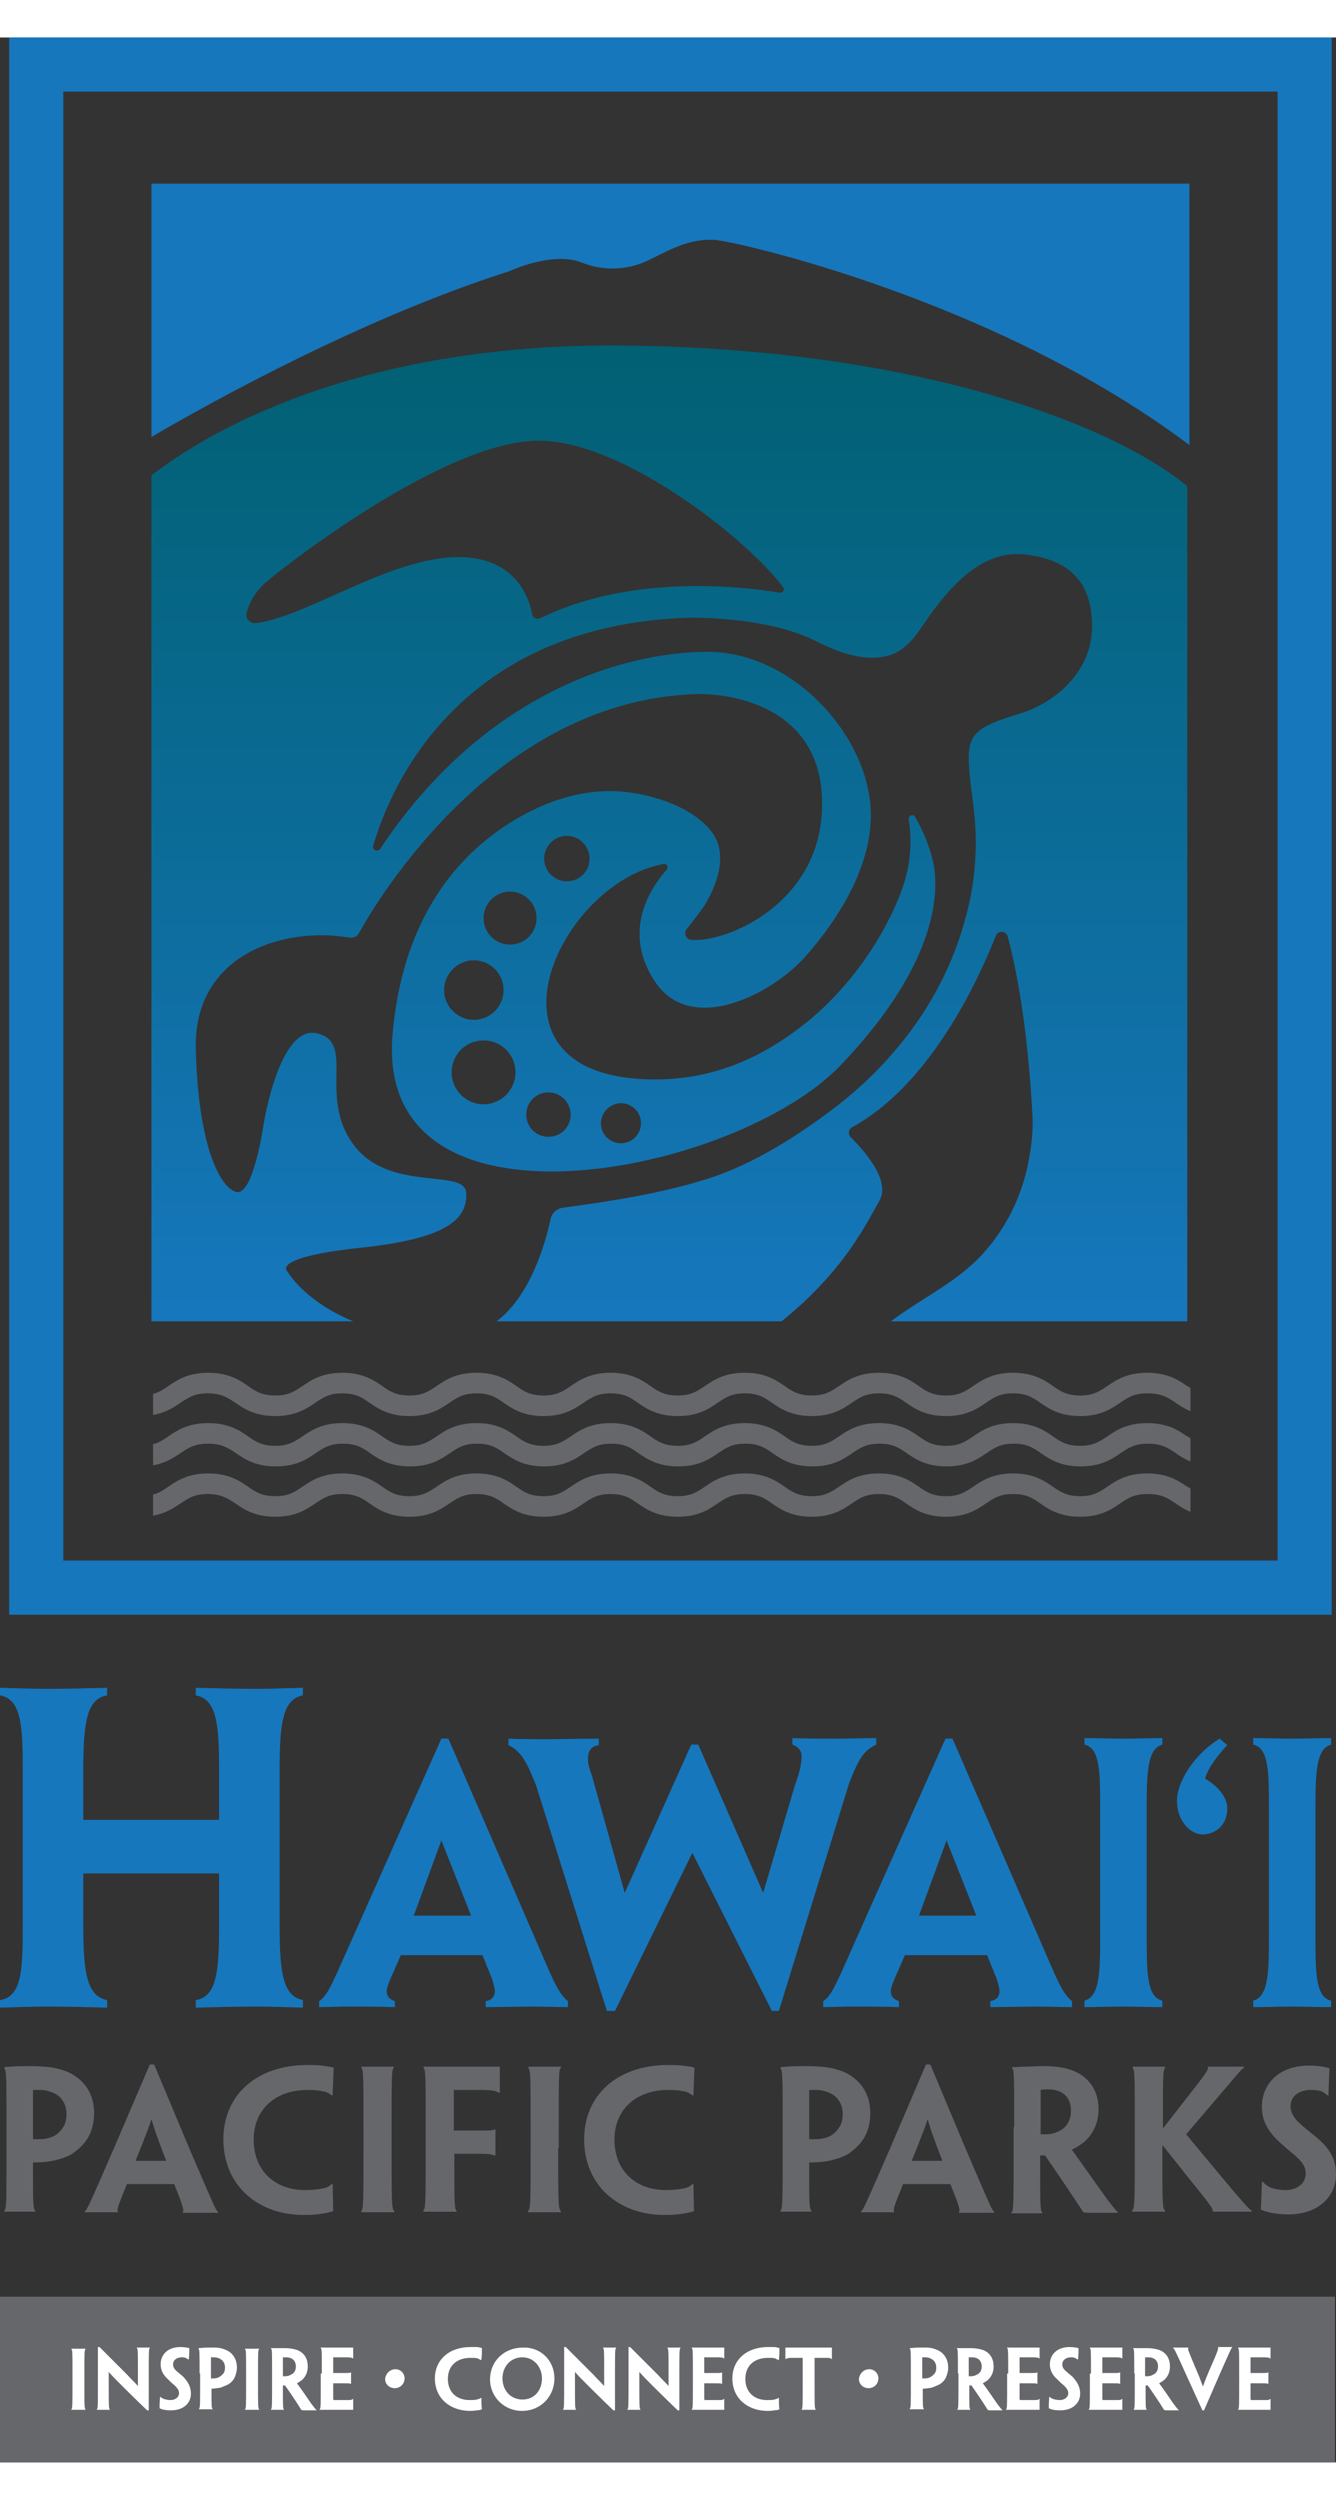 <?xml version="1.0" encoding="UTF-8"?> <svg xmlns="http://www.w3.org/2000/svg" xmlns:xlink="http://www.w3.org/1999/xlink" height="2500" viewBox="13.8 12.1 247 448" width="1337"><rect x="13.8" y="12.1" width="247" height="448" fill="#333333" stroke="none"/><linearGradient id="a" gradientUnits="userSpaceOnUse" x1="137.745" x2="137.745" y1="249.26" y2="69.017"><stop offset="0" stop-color="#1677bd"></stop><stop offset="1" stop-color="#016072"></stop></linearGradient><path d="m121.4 53.7c4 1.6 8.4 1.4 12.2-.4 4.1-2 7.6-4.1 12.4-3.8 4 .3 51.9 11 87.7 37.9v-48.3h-191.9v46.8c10.6-6.2 38.8-21.9 66.1-30.6 0 0 8.1-3.8 13.5-1.6z" fill="#1677bd"></path><path d="m41.8 93v156.3h37.3c-5.3-2.2-9.8-5.5-12.3-9.4 0 0-2.4-2.5 13.7-4.2 16.2-1.7 19.7-5.4 19.5-10.1s-14.2 0-20.8-8.9c-6.7-8.9.4-18.8-6.7-20.6s-10 17-10 17-1.9 13.1-5 12.3-7.1-8.8-7.5-26.5c-.4-17.2 15.9-22.6 28.4-20.5.7.1 1.5-.2 1.8-.9 3.8-6.8 25.8-43.2 62.7-44.1 0 0 22.9-.8 22.9 20.3 0 18.5-18 25.8-24.3 25.1-.9-.1-1.3-1.2-.8-1.9 1.3-1.6 3.4-4.4 3.5-4.7 2.3-3.8 4.2-9.4 1.2-13.3-3.2-4.2-9.4-6.4-14.4-7.2-5.9-1-11.9.1-17.3 2.5-7.9 3.5-14.7 9.3-19.3 16.6-4.8 7.5-7.2 16.3-8 25.2-3.7 39.7 63.4 26.4 82.9 5.9 12.7-13.3 17.8-25.2 17.4-34.5-.1-3.6-1.8-7.9-3.7-11.3-.3-.6-1.3-.3-1.2.4.4 2.5.6 6.1-.4 10.2-1.1 4.7-6.5 17.6-18.4 27.3-7 5.6-16.2 10.8-28.8 10.6-33.7-.5-17.2-36.3 2.3-39.8.6-.1.9.6.6 1-2.7 3-8.5 11.1-2.3 20.6 6.7 10.3 21.8 2.4 27.9-4.5 6.2-7 12.1-16.5 12.1-26.1 0-14.3-14.2-30.2-30.2-30.2-15.3 0-41.3 7.5-60.5 36.4-.5.7-1.6.2-1.3-.6 3.2-10.9 15.8-40.6 58.1-42.1 0 0 14.4-.4 23.7 4.3 3.7 1.9 8.3 3.7 12.6 2.9 4.8-.9 6.6-5.2 9.2-8.6 4-5.3 9.4-11 16.7-10.3 8.6.9 12.6 5.3 12.6 13.3s-6.3 14-13.6 16.2-9.2 3.5-9.2 8.1 1.3 9.2 1.3 15.6c0 5-.7 9.9-2.1 14.7-2.5 9-7.1 17.2-13.2 24.2-4.1 4.8-8.9 8.9-14 12.5-6.2 4.4-13.1 8.5-20.4 10.8-8.6 2.7-17.7 4.1-26.6 5.3-1.1.1-2.1 1-2.3 2.1-.9 4.1-3.6 14.1-10 18.9h52.7c11.6-9.4 15.5-17.8 18.1-22.3 2.1-3.8-2.9-9.3-5.3-11.7-.6-.6-.4-1.5.3-1.9 14.6-8 23.4-27.5 26.5-35.3.4-1.1 1.9-1 2.2.1 1.4 5.1 3.7 16.1 4.6 33.4.1 2.6-.2 5.3-.7 7.9-1.1 6-3.7 11.7-7.7 16.4-4.9 5.9-11.7 8.8-17.8 13.4h54.8v-154.3c-13.6-11.3-50.3-25.6-105-26-49-.3-76.4 16.2-86.5 24zm66.3 76.9c2.7 0 4.9 2.2 4.9 4.9s-2.2 4.9-4.9 4.9-4.9-2.2-4.9-4.9 2.2-4.9 4.9-4.9zm-6.7 12.7c3.1 0 5.5 2.5 5.5 5.5 0 3.1-2.5 5.5-5.5 5.5s-5.5-2.5-5.5-5.5 2.5-5.5 5.5-5.5zm1.8 26.6c-3.2 0-5.9-2.6-5.9-5.9s2.6-5.9 5.9-5.9 5.9 2.6 5.9 5.9-2.7 5.9-5.9 5.9zm25.4-.2c2 0 3.7 1.6 3.7 3.7 0 2-1.6 3.7-3.7 3.7-2 0-3.7-1.6-3.7-3.7 0-2 1.7-3.7 3.7-3.7zm-9.3 2.1c0 2.3-1.8 4.1-4.1 4.1s-4.1-1.8-4.1-4.1 1.8-4.1 4.1-4.1 4.1 1.9 4.1 4.1zm-.7-43.1c-2.3 0-4.2-1.9-4.2-4.2s1.9-4.2 4.2-4.2 4.2 1.9 4.2 4.2-1.8 4.2-4.2 4.2zm40-54.3c.3.4 0 1-.6 1-5.6-1-27.1-3.8-44.3 4.7-.6.3-1.4-.1-1.5-.7-.6-3.2-3.1-10.6-13.7-10.6-12.5 0-28.1 11.1-37.4 12.2-1.1.1-2-.9-1.7-1.9.4-1.6 1.4-3.9 4.1-6.1 4.7-3.9 33.1-25.7 49.8-25.7 15.8-.1 39.2 18.7 45.3 27.1z" fill="url(#a)"></path><path d="m15.5 12.1v291.4h244.5v-291.4zm234.5 281.4h-224.5v-271.4h224.5zm-189.1 82.4c-3.7 0-7.4.1-10.9.2v-1.4c3.9-.6 4.3-5.5 4.3-13.5v-9.9h-25.1v9.9c0 8.8.8 12.8 4.4 13.5v1.4c-3.4-.1-7.1-.2-10.7-.2-3.7 0-5.5.1-9.1.2v-1.4c4.1-.6 4.2-5.9 4.2-13.5v-29.3c0-7.6-.2-12.8-4.2-13.5v-1.4c3.7.1 5.7.2 9.3.2 3 0 6.6-.1 10.5-.2v1.4c-3.6.6-4.4 4.6-4.4 13.5v9.5h25.1v-9.5c0-8-.4-12.8-4.3-13.5v-1.4c3.7.1 7.6.2 11.1.2 3 0 4.9-.1 8.7-.2v1.4c-3.7.7-4.3 5.1-4.3 13.5v29.3c0 8.3.6 12.8 4.3 13.5v1.4c-3.5-.1-5.3-.2-8.9-.2zm51.4 0c-2.8 0-5.8.1-8.7.1v-1.1c1.1-.2 1.7-.8 1.7-2 0-.1-.3-1.5-.6-2.3l-1.7-4.2h-15.1l-2.1 4.8c-.1.4-.5 1.1-.5 1.8 0 1.2.7 1.6 1.5 1.9v1.1c-2.9-.1-5.8-.1-8.5-.1-1.7 0-3.7.1-5.5.1v-1.1c1.3-.9 2-2.4 3.3-5.2l19.3-43.3h1.3l18.8 43.3c1.1 2.4 2 4.2 3.3 5.2v1.1c-2.1 0-4.4-.1-6.5-.1zm-16.9-30.7-5.1 13.9h10.6zm75.4-10.6-13 42.1h-1.3l-14.7-29.2-14.3 29.2h-1.5l-13.1-41.7c-1.7-4.3-2.8-6.3-5.1-7.4v-1.2c2.4.1 4.9.1 7.3.1 2.3 0 5.5-.1 9.4-.1v1.2c-1.3.2-2 .9-2 2.6 0 1 .4 2.2.7 2.9l6.1 21.8 12.3-27.4h1.3l12 27.4 5.9-20c.7-1.8 1.2-3.7 1.2-5.4 0-.7-.5-1.6-1.7-2v-1.2c3 .1 5.8.1 8.3.1 2.4 0 4.8-.1 7.2-.1v1.2c-2.3 1.1-3.2 2.5-5 7.1zm34.8 41.3c-2.8 0-5.8.1-8.7.1v-1.1c1.1-.2 1.7-.8 1.7-2 0-.1-.3-1.5-.6-2.3l-1.7-4.2h-15.2l-2.1 4.8c-.1.4-.5 1.1-.5 1.8 0 1.2.7 1.6 1.5 1.9v1.1c-2.9-.1-5.8-.1-8.5-.1-1.7 0-3.7.1-5.5.1v-1.1c1.3-.9 2-2.4 3.3-5.2l19.3-43.3h1.3l18.8 43.3c1.1 2.4 2 4.2 3.3 5.2v1.1c-2 0-4.2-.1-6.4-.1zm-16.8-30.7-5.1 13.9h10.6zm63.9 30.7c-2.5 0-4.9.1-7.2.1v-1.2c2.7-.7 2.9-4.9 2.9-11.3v-24.7c0-6.4-.1-10.7-2.9-11.3v-1.2c2.7 0 5.2.1 7.3.1 2 0 4.4-.1 7.1-.1v1.2c-2.6.7-2.9 4.6-2.9 11.3v24.7c0 6.8.2 10.7 2.9 11.3v1.2c-2.4 0-4.9-.1-7.2-.1zm-31.2 0c-2.5 0-4.9.1-7.2.1v-1.2c2.7-.7 2.9-4.9 2.9-11.3v-24.7c0-6.4-.1-10.7-2.9-11.3v-1.2c2.7 0 5.2.1 7.3.1 2 0 4.4-.1 7.1-.1v1.2c-2.6.7-2.9 4.6-2.9 11.3v24.7c0 6.8.2 10.7 2.9 11.3v1.2c-2.4 0-5-.1-7.2-.1zm17.8-49.5 1.4 1.2s-3.5 3.6-4.1 6.2c0 0 4.1 2.2 4.1 5.5 0 3.2-2.3 4.8-4.6 4.8-2.2 0-4.7-2.5-4.7-6.2s3.4-8.8 7.9-11.5z" fill="#1677bd"></path><path d="m15 398.2c0-9.3 0-10.4-.4-10.9v-.2c.8-.1 2.4-.2 3.7-.2 1.1 0 2.4 0 3.6.1 1.7.1 3.5.5 4.9 1.2 2.5 1.3 4.4 3.7 4.4 7.4 0 1.7-.4 3.2-1 4.3-.7 1.3-1.8 2.3-2.9 3.1-.9.6-2.1 1-3.3 1.3-1.3.3-2.7.4-4.1.4v1c0 6.2 0 7.5.4 7.9v.2h-5.7v-.2c.4-.3.4-1.6.4-11.6zm11.1-2.5c0-1.6-.8-3-2.1-3.7-.8-.4-1.8-.7-2.9-.7h-1.2v9.1h1.2c1 0 1.9-.2 2.7-.6.6-.3 1.2-.9 1.6-1.5.5-.7.7-1.5.7-2.6zm11.2 12.9c-1.4 3.5-2 4.9-1.7 5.1v.2h-6.1v-.2c.4-.2 1-1.6 5.4-11.7l6.6-15.4h.8l6.5 15.5c4.3 10 4.9 11.5 5.3 11.7v.2h-6.5v-.2c.3-.2-.2-1.7-1.6-5.1h-8.7zm7.2-4.2v-.1c-2-5.1-2.4-6.6-2.7-7.6-.3 1-.8 2.4-2.9 7.6v.1zm10.6-4c0-8.1 6.1-13.7 15.5-13.7 1 0 1.8 0 2.6.1s1.7.2 2.3.4c-.1 1.6-.1 2.9-.2 5.1h-.2c-.4-.3-.8-.6-1.4-.7-.8-.2-1.8-.3-3-.3-6 0-10 3.6-10 9.2s3.8 9.3 9.5 9.3c1.2 0 2.3-.1 3.3-.3.6-.1 1.1-.3 1.6-.8h.2c0 1.2.1 3.8.1 5-.6.2-1.5.4-2.3.5-1.3.2-2.2.2-3.4.2-8.2-.1-14.6-5.4-14.6-14zm31.1 1.6c0 10 0 11.3.5 11.7v.2h-6.1v-.2c.4-.4.4-1.7.4-11.7v-3.8c0-9.3 0-10.6-.4-11v-.2h6v.2c-.4.3-.4 1.6-.4 11zm11.7-3.2h4.3c2.1 0 2.7 0 3-.2h.2v4.8h-.3c-.3-.2-.9-.3-2.9-.3h-4.4v1.3c0 7.6 0 8.9.4 9.2v.2h-6.1v-.3c.4-.3.4-1.6.4-11.6v-3.8c0-9.3 0-10.5-.4-10.9v-.2h14.1v4.8h-.3c-.3-.4-1.7-.5-3.8-.5h-4.4v7.5zm19.1 3.2c0 10 0 11.3.5 11.7v.2h-6.1v-.2c.5-.4.5-1.6.5-11.6v-3.8c0-9.3 0-10.6-.4-11v-.3h6v.2c-.4.3-.4 1.6-.4 11v3.8zm4.8-1.6c0-8.1 6.1-13.7 15.5-13.7 1 0 1.8 0 2.6.1s1.7.2 2.3.4c-.1 1.6-.1 2.9-.2 5.1h-.2c-.4-.3-.8-.6-1.4-.7-.8-.2-1.8-.3-3-.3-6 0-10 3.6-10 9.2s3.8 9.3 9.5 9.3c1.2 0 2.3-.1 3.3-.3.6-.1 1.1-.3 1.6-.8h.2c0 1.2.1 3.8.1 5-.6.2-1.5.4-2.3.5-1.3.2-2.2.2-3.4.2-8.2-.1-14.6-5.4-14.6-14zm36.7-2.2c0-9.3 0-10.4-.4-10.9v-.2c.8-.1 2.4-.2 3.7-.2 1.1 0 2.4 0 3.6.1 1.7.1 3.5.5 4.9 1.2 2.5 1.3 4.4 3.7 4.4 7.4 0 1.7-.4 3.2-1 4.3-.7 1.3-1.8 2.3-2.9 3.1-.9.6-2.1 1-3.3 1.3-1.3.3-2.7.4-4.1.4v1c0 6.2 0 7.5.4 7.9v.2h-5.7v-.2c.4-.4.4-1.7.4-11.7zm11.1-2.5c0-1.6-.8-3-2.1-3.7-.8-.4-1.8-.7-2.9-.7h-1.2v9.1h1.2c1 0 1.9-.2 2.7-.6.6-.3 1.2-.9 1.6-1.5.5-.7.7-1.5.7-2.6zm11.2 12.9c-1.4 3.5-2 4.9-1.7 5.1v.2h-6.1v-.2c.4-.2 1-1.6 5.4-11.7l6.6-15.4h.8l6.5 15.5c4.3 10 4.9 11.5 5.3 11.7v.2h-6.5v-.2c.3-.2-.2-1.7-1.6-5.1h-8.7zm7.2-4.2v-.1c-2-5.1-2.4-6.6-2.7-7.6-.3 1-.8 2.4-2.9 7.6v.1zm13.3-6.2c0-9.3 0-10.8-.4-10.9v-.2c.6 0 1.6-.1 2.5-.1.8 0 2.3-.1 3.2-.1 2 0 3.7.2 5.2.7 2.1.7 5.1 2.7 5.1 7.3 0 3.2-1.7 5.3-2.9 6.2-.7.5-1.4 1-2 1.2v.1c.5.7 1.1 1.5 6.2 8.7.8 1.1 1.9 2.5 2.2 2.7v.2h-5.2c-.3 0-.8 0-1.1-.1-2-3-4.3-6.5-7.1-10.5h-.9v1.4c0 7.4 0 8.9.4 9.1v.2h-5.7v-.2c.4-.2.4-1.7.4-11.7v-4zm10.5-3.1c0-2.5-1.6-3.9-4.2-3.9-.6 0-1.1 0-1.4.1v8.2h1c1 0 1.9-.3 2.6-.7 1-.5 2-1.7 2-3.7zm11.8 3.1c0-9.2 0-10.5-.4-11v-.2h6v.2c-.4.4-.4 1.8-.4 9.2v1.9h.1l4.6-5.9c2.9-3.7 3.8-4.9 3.6-5.2v-.2h6.7v.2c-.5.2-1.6 1.7-4.9 5.5l-5.8 6.8 6.4 7.7c4.1 4.9 5.2 6.1 5.7 6.4v.2h-7.2v-.2c.2-.2-1-1.8-4.5-6.1l-4.7-5.9h-.1v2.5c0 7.9 0 9.1.5 9.5v.2h-6.1v-.2c.5-.4.5-1.6.5-11.7zm37.2 8.7c0 4.2-3.4 7.4-8.8 7.4-1.8 0-3.9-.3-5.1-.9.1-1.8.1-2.6.2-5.1h.2c.3.4.8.7 1.3 1 .8.3 1.8.5 2.9.5 2 0 3.7-1.1 3.7-3.1 0-1.2-.7-2.2-2-3.3-1.1-.9-2-1.7-2.9-2.5-1.9-1.8-3.2-3.7-3.2-6.5 0-4 2.9-7.6 8.8-7.6 1.3 0 2.8.2 3.7.5-.1 1.8-.1 2.7-.2 5h-.2c-.3-.3-.8-.6-1.2-.8-.5-.1-1.1-.2-1.8-.2-2.2 0-3.8 1.1-3.8 3 0 1.1.5 1.9 1.2 2.7.8.8 1.9 1.7 3.4 2.9 2.4 2 3.8 3.9 3.8 7zm-247 22.6h246.8v30.6h-246.8z" fill="#66676b"></path><path d="m29.4 445.3c0 4.3 0 4.8.2 5v.1h-2.6v-.1c.2-.2.2-.7.2-4.9v-1.6c0-4 0-4.5-.2-4.6v-.1h2.6v.1c-.2.1-.2.7-.2 4.6zm11.9 5.2h-.3c-2.6-2.5-4.1-4-5.1-5-.7-.7-1.2-1.2-2-2.1v2.2c0 4 0 4.6.2 4.7v.1h-2.4v-.1c.2-.1.2-.7.2-5v-6.5h.3l5.2 5.2c.6.7 1.2 1.2 1.9 2v-2.5c0-3.8 0-4.4-.2-4.5v-.1h2.4v.1c-.2.1-.2.7-.2 4.7zm7.8-3.1c0 1.8-1.4 3.1-3.7 3.1-.8 0-1.6-.1-2.1-.4 0-.7 0-1.1.1-2.1h.1c.1.2.4.3.6.4.3.1.8.2 1.2.2.9 0 1.6-.5 1.6-1.3 0-.5-.3-.9-.8-1.4-.5-.4-.8-.7-1.2-1.1-.8-.7-1.4-1.6-1.4-2.8 0-1.7 1.2-3.2 3.7-3.2.5 0 1.2.1 1.6.2 0 .7 0 1.1-.1 2.1h-.1c-.1-.1-.3-.2-.5-.3s-.5-.1-.7-.1c-.9 0-1.6.5-1.6 1.3 0 .5.2.8.5 1.1s.8.7 1.4 1.2c.8.9 1.4 1.8 1.4 3.1zm1.6-3.7c0-4 0-4.4-.2-4.6v-.1c.4 0 1-.1 1.6-.1h1.5c.7 0 1.5.2 2.1.5 1.1.5 1.9 1.6 1.9 3.2 0 .7-.2 1.3-.4 1.8-.3.6-.7 1-1.2 1.3-.4.2-.9.4-1.4.6-.6.1-1.2.2-1.7.2v.4c0 2.6 0 3.2.2 3.3v.1h-2.5v-.1c.2-.2.2-.7.2-5v-1.5zm4.7-1.1c0-.7-.3-1.3-.9-1.6-.3-.2-.7-.3-1.2-.3h-.5v3.9h.5c.4 0 .8-.1 1.1-.3.2-.1.5-.4.7-.6.2-.3.3-.6.3-1.1zm6.1 2.7c0 4.3 0 4.8.2 5v.1h-2.6v-.1c.2-.2.2-.7.2-4.9v-1.6c0-4 0-4.5-.2-4.6v-.1h2.6v.1c-.2.1-.2.7-.2 4.6zm2.6-1.6c0-4 0-4.6-.2-4.6v-.1h2.5c.8 0 1.5.1 2.2.3.9.3 2.1 1.1 2.1 3.1 0 1.4-.7 2.2-1.2 2.6-.3.2-.6.4-.8.5.2.3.5.6 2.6 3.7.4.5.8 1.1 1 1.2v.1h-2.3c-.1 0-.3 0-.5-.1-.8-1.3-1.8-2.8-3-4.5h-.4v.6c0 3.1 0 3.8.2 3.8v.1h-2.4v-.1c.2-.1.2-.7.2-5zm4.4-1.3c0-1.1-.7-1.7-1.8-1.7h-.6v3.5h.4c.4 0 .8-.1 1.1-.3.5-.2.9-.7.9-1.5zm4.8 1.3c0-4 0-4.6-.2-4.7v-.1h6v2h-.1c-.1-.2-.8-.2-1.7-.2h-1.9v2.9h1.9c.9 0 1.2 0 1.3-.1h.1v2.1h-.1c-.1-.1-.4-.1-1.3-.1h-1.9v2.8c0 .1 0 .2.1.3h2.4c.6 0 1 0 1.1-.2h.1v2h-6.2v-.1c.2-.1.2-.7.2-5v-1.6zm13.6-.8c1 0 1.7.8 1.7 1.7 0 1-.8 1.8-1.8 1.8s-1.8-.7-1.8-1.7c.1-1 .9-1.8 1.9-1.8zm7.3 1.7c0-3.4 2.6-5.8 6.6-5.8h1.1c.3 0 .7.1 1 .2 0 .7 0 1.2-.1 2.2h-.1l-.6-.3c-.3-.1-.8-.1-1.3-.1-2.6 0-4.2 1.5-4.2 3.9s1.6 3.9 4 3.9c.5 0 1 0 1.4-.1.2-.1.5-.1.7-.3h.1c0 .5 0 1.6.1 2.1-.2.1-.6.2-1 .2-.5.1-1 .1-1.4.1-3.5-.1-6.3-2.3-6.3-6zm22.1 0c0 3.3-2.5 6-6 6-3.3 0-5.9-2.6-5.9-5.8 0-3.4 2.6-5.9 6.1-5.9 3.3-.1 5.8 2.4 5.8 5.7zm-2.3 0c0-2.1-1.5-3.9-3.6-3.9-2.2 0-3.7 1.7-3.7 3.9s1.5 3.9 3.7 3.9 3.6-1.7 3.6-3.9zm13.5 5.9h-.3c-2.6-2.5-4.1-4-5.1-5-.7-.7-1.2-1.2-2-2.1v2.2c0 4 0 4.6.2 4.7v.1h-2.4v-.1c.2-.1.2-.7.2-5v-6.5h.3l5.2 5.2c.6.7 1.2 1.2 1.9 2v-2.5c0-3.8 0-4.4-.2-4.5v-.1h2.4v.1c-.2.1-.2.7-.2 4.7zm11.9 0h-.3c-2.6-2.5-4.1-4-5.1-5-.7-.7-1.2-1.2-2-2.1v2.2c0 4 0 4.6.2 4.7v.1h-2.4v-.1c.2-.1.2-.7.2-5v-6.5h.3l5.2 5.2c.6.7 1.2 1.2 1.9 2v-2.5c0-3.8 0-4.4-.2-4.5v-.1h2.4v.1c-.2.1-.2.7-.2 4.7zm2.5-6.8c0-4 0-4.6-.2-4.7v-.1h6v2h-.1c-.1-.2-.8-.2-1.7-.2h-1.9v2.9h1.9c.9 0 1.2 0 1.3-.1h.1v2.1h-.1c-.1-.1-.4-.1-1.3-.1h-1.9v2.8c0 .1 0 .2.1.3h2.4c.6 0 1 0 1.1-.2h.1v2h-6v-.1c.2-.1.2-.7.2-5zm7.3.9c0-3.4 2.6-5.8 6.6-5.8h1.1c.3 0 .7.1 1 .2 0 .7 0 1.2-.1 2.2h-.1l-.6-.3c-.3-.1-.8-.1-1.3-.1-2.6 0-4.2 1.5-4.2 3.9s1.6 3.9 4 3.9c.5 0 1 0 1.4-.1.2-.1.5-.1.7-.3h.1c0 .5 0 1.6.1 2.1-.2.1-.6.2-1 .2-.5.1-1 .1-1.4.1-3.5-.1-6.3-2.3-6.3-6zm13-3.8h-2.1c-.5 0-.8.1-1 .2h-.1v-2.1h8.6v2.1h-.1c-.2-.2-.5-.2-1-.2h-2.1v4.5c0 4.3 0 4.9.2 5v.1h-2.6v-.1c.2-.1.2-.7.2-5zm12.3 2.1c1 0 1.7.8 1.7 1.7 0 1-.8 1.8-1.8 1.8s-1.8-.7-1.8-1.7c.1-1 .9-1.8 1.9-1.8zm7.7.8c0-4 0-4.4-.2-4.6v-.1c.4 0 1-.1 1.6-.1h1.5c.7 0 1.5.2 2.1.5 1.1.5 1.9 1.6 1.9 3.2 0 .7-.2 1.3-.4 1.8-.3.6-.7 1-1.2 1.3-.4.2-.9.4-1.4.6-.6.1-1.2.2-1.7.2v.4c0 2.6 0 3.2.2 3.3v.1h-2.6v-.1c.2-.2.2-.7.2-5zm4.7-1.1c0-.7-.3-1.3-.9-1.6-.3-.2-.7-.3-1.2-.3h-.5v3.9h.5c.4 0 .8-.1 1.1-.3.2-.1.5-.4.7-.6.2-.3.3-.6.3-1.1zm4 1.1c0-4 0-4.6-.2-4.6v-.1h2.5c.8 0 1.5.1 2.2.3.9.3 2.1 1.1 2.1 3.1 0 1.4-.7 2.2-1.2 2.6-.3.2-.6.4-.8.5.2.3.5.6 2.6 3.7.4.5.8 1.1 1 1.2v.1h-2.2c-.1 0-.3 0-.5-.1-.8-1.3-1.8-2.8-3-4.5h-.4v.6c0 3.1 0 3.8.2 3.8v.1h-2.4v-.1c.2-.1.2-.7.2-5v-1.6zm4.4-1.3c0-1.1-.7-1.7-1.8-1.7h-.6v3.5h.4c.4 0 .8-.1 1.1-.3.5-.2.9-.7.9-1.5zm4.9 1.3c0-4 0-4.6-.2-4.7v-.1h6v2h-.1c-.1-.2-.8-.2-1.7-.2h-1.9v2.9h1.9c.9 0 1.2 0 1.3-.1h.1v2.1h-.1c-.1-.1-.4-.1-1.3-.1h-1.9v2.8c0 .1 0 .2.1.3h2.4c.6 0 1 0 1.1-.2h.1v2h-6.2v-.1c.2-.1.2-.7.2-5v-1.6zm13.3 3.7c0 1.8-1.4 3.1-3.7 3.1-.8 0-1.6-.1-2.1-.4 0-.7 0-1.1.1-2.1h.1c.1.2.4.3.6.4.3.1.8.2 1.2.2.9 0 1.6-.5 1.6-1.3 0-.5-.3-.9-.8-1.4-.5-.4-.8-.7-1.2-1.1-.8-.7-1.4-1.6-1.4-2.8 0-1.7 1.2-3.2 3.7-3.2.5 0 1.2.1 1.6.2 0 .7 0 1.1-.1 2.1h-.1c-.1-.1-.3-.2-.5-.3s-.5-.1-.7-.1c-.9 0-1.6.5-1.6 1.3 0 .5.2.8.5 1.1s.8.7 1.4 1.2c.8.9 1.4 1.8 1.4 3.1zm2-3.7c0-4 0-4.6-.2-4.7v-.1h6v2h-.1c-.1-.2-.8-.2-1.7-.2h-1.9v2.9h1.9c.9 0 1.2 0 1.3-.1h.1v2.1h-.1c-.1-.1-.4-.1-1.3-.1h-1.9v2.8c0 .1 0 .2.1.3h2.4c.6 0 1 0 1.1-.2h.1v2h-6.2v-.1c.2-.1.2-.7.2-5v-1.6zm8 0c0-4 0-4.6-.2-4.6v-.1h2.5c.8 0 1.5.1 2.2.3.9.3 2.1 1.1 2.1 3.1 0 1.4-.7 2.2-1.2 2.6-.3.2-.6.4-.8.5.2.3.5.6 2.6 3.7.4.5.8 1.1 1 1.2v.1h-2.2c-.1 0-.3 0-.5-.1-.8-1.3-1.8-2.8-3-4.5h-.4v.6c0 3.1 0 3.8.2 3.8v.1h-2.4v-.1c.2-.1.2-.7.2-5v-1.6zm4.4-1.3c0-1.1-.7-1.7-1.8-1.7h-.6v3.5h.4c.4 0 .8-.1 1.1-.3.5-.2.9-.7.9-1.5zm8.5 8.1h-.3l-3.1-6.8c-1.8-4-2.1-4.6-2.3-4.7v-.1h2.8v.1c-.2.1.1.7 1.3 3.6.7 1.6 1 2.4 1.4 3.5.4-1.1.7-1.9 1.4-3.5 1.3-2.9 1.5-3.6 1.4-3.7v-.1h2.6v.1c-.2.1-.4.7-2.2 4.7zm6.5-6.8c0-4 0-4.6-.2-4.7v-.1h6v2h-.1c-.1-.2-.8-.2-1.7-.2h-1.9v2.9h1.9c.9 0 1.2 0 1.3-.1h.1v2.1h-.1c-.1-.1-.4-.1-1.3-.1h-1.9v2.8c0 .1 0 .2.1.3h2.4c.6 0 1 0 1.1-.2h.1v2h-6v-.1c.2-.1.2-.7.2-5z" fill="#fff"></path><path d="m231.1 264.3c.7.5 1.6 1.1 2.8 1.6v-4.3c-.2-.1-.4-.3-.7-.4-1.6-1.1-3.6-2.4-7.3-2.4s-5.7 1.3-7.3 2.4c-1.5 1-2.6 1.8-5.1 1.8s-3.7-.8-5.1-1.8c-1.6-1.1-3.6-2.4-7.3-2.4s-5.7 1.3-7.3 2.4c-1.5 1-2.6 1.8-5.1 1.8s-3.7-.8-5.1-1.8c-1.6-1.1-3.6-2.4-7.3-2.4s-5.7 1.3-7.3 2.4c-1.5 1-2.6 1.8-5.1 1.8s-3.7-.8-5.1-1.8c-1.6-1.1-3.6-2.4-7.3-2.4s-5.7 1.3-7.3 2.4c-1.5 1-2.6 1.8-5.1 1.8s-3.7-.8-5.1-1.8c-1.6-1.1-3.6-2.4-7.3-2.4s-5.7 1.3-7.3 2.4c-1.5 1-2.6 1.8-5.1 1.8s-3.7-.8-5.1-1.8c-1.6-1.1-3.6-2.4-7.3-2.4s-5.7 1.3-7.3 2.4c-1.5 1-2.6 1.8-5.1 1.8s-3.7-.8-5.1-1.8c-1.6-1.1-3.6-2.4-7.3-2.4s-5.7 1.3-7.3 2.4c-1.5 1-2.6 1.8-5.1 1.8s-3.7-.8-5.1-1.8c-1.6-1.1-3.6-2.4-7.3-2.4s-5.7 1.3-7.3 2.4c-.9.6-1.7 1.2-2.9 1.5v3.9c2.3-.4 3.8-1.4 5-2.2 1.5-1 2.6-1.8 5.1-1.8s3.7.8 5.2 1.8c1.6 1.1 3.6 2.4 7.3 2.4s5.7-1.3 7.3-2.4c1.5-1 2.6-1.8 5.1-1.8s3.7.8 5.1 1.8c1.6 1.1 3.6 2.4 7.3 2.4s5.7-1.3 7.3-2.4c1.5-1 2.6-1.8 5.1-1.8s3.7.8 5.1 1.8c1.6 1.1 3.6 2.4 7.3 2.4s5.7-1.3 7.3-2.4c1.5-1 2.6-1.8 5.1-1.8s3.7.8 5.1 1.8c1.6 1.1 3.6 2.4 7.3 2.4s5.7-1.3 7.3-2.4c1.5-1 2.6-1.8 5.1-1.8s3.7.8 5.1 1.8c1.6 1.1 3.6 2.4 7.3 2.4s5.7-1.3 7.3-2.4c1.5-1 2.6-1.8 5.1-1.8s3.7.8 5.1 1.8c1.6 1.1 3.6 2.4 7.3 2.4s5.7-1.3 7.3-2.4c1.5-1 2.6-1.8 5.1-1.8s3.7.8 5.1 1.8c1.6 1.1 3.6 2.4 7.3 2.4s5.7-1.3 7.3-2.4c1.5-1 2.6-1.8 5.1-1.8 2.6 0 3.7.7 5.2 1.7zm0 9.3c.7.5 1.6 1.1 2.8 1.6v-4.3c-.2-.1-.4-.3-.7-.4-1.6-1.1-3.6-2.4-7.3-2.4s-5.7 1.3-7.3 2.4c-1.5 1-2.6 1.8-5.1 1.8s-3.7-.8-5.1-1.8c-1.6-1.1-3.6-2.4-7.3-2.4s-5.7 1.3-7.3 2.4c-1.5 1-2.6 1.8-5.1 1.8s-3.7-.8-5.1-1.8c-1.6-1.1-3.6-2.4-7.3-2.4s-5.7 1.3-7.3 2.4c-1.5 1-2.6 1.8-5.1 1.8s-3.7-.8-5.1-1.8c-1.6-1.1-3.6-2.4-7.3-2.4s-5.7 1.3-7.3 2.4c-1.5 1-2.6 1.8-5.1 1.8s-3.7-.8-5.1-1.8c-1.6-1.1-3.6-2.4-7.3-2.4s-5.7 1.3-7.3 2.4c-1.5 1-2.6 1.8-5.1 1.8s-3.7-.8-5.1-1.8c-1.6-1.1-3.6-2.4-7.3-2.4s-5.7 1.3-7.3 2.4c-1.5 1-2.6 1.8-5.1 1.8s-3.7-.8-5.1-1.8c-1.6-1.1-3.6-2.4-7.3-2.4s-5.7 1.3-7.3 2.4c-1.5 1-2.6 1.8-5.1 1.8s-3.7-.8-5.1-1.8c-1.6-1.1-3.6-2.4-7.3-2.4s-5.7 1.3-7.3 2.4c-.9.6-1.7 1.2-2.9 1.5v3.9c2.3-.4 3.8-1.4 5-2.2 1.5-1 2.6-1.8 5.2-1.8 2.5 0 3.7.8 5.2 1.8 1.6 1.1 3.6 2.4 7.3 2.4s5.7-1.3 7.3-2.4c1.5-1 2.6-1.8 5.1-1.8s3.7.8 5.1 1.8c1.6 1.1 3.6 2.4 7.3 2.4s5.7-1.3 7.3-2.4c1.5-1 2.6-1.8 5.1-1.8s3.7.8 5.1 1.8c1.6 1.1 3.6 2.4 7.3 2.4s5.7-1.3 7.3-2.4c1.5-1 2.6-1.8 5.1-1.8s3.7.8 5.1 1.8c1.6 1.1 3.6 2.4 7.3 2.4s5.7-1.3 7.3-2.4c1.5-1 2.6-1.8 5.1-1.8s3.7.8 5.1 1.8c1.6 1.1 3.6 2.4 7.3 2.4s5.7-1.3 7.3-2.4c1.5-1 2.6-1.8 5.1-1.8s3.7.8 5.1 1.8c1.6 1.1 3.6 2.4 7.3 2.4s5.7-1.3 7.3-2.4c1.5-1 2.6-1.8 5.1-1.8s3.7.8 5.1 1.8c1.6 1.1 3.6 2.4 7.3 2.4s5.7-1.3 7.3-2.4c1.5-1 2.6-1.8 5.1-1.8s3.6.7 5.1 1.7zm0 9.3c.7.5 1.6 1.1 2.8 1.6v-4.3c-.2-.1-.4-.3-.7-.4-1.6-1.1-3.6-2.4-7.3-2.4s-5.7 1.3-7.3 2.4c-1.5 1-2.6 1.8-5.1 1.8s-3.7-.8-5.1-1.8c-1.6-1.1-3.6-2.4-7.3-2.4s-5.7 1.3-7.3 2.4c-1.5 1-2.6 1.8-5.1 1.8s-3.7-.8-5.1-1.8c-1.6-1.1-3.6-2.4-7.3-2.4s-5.7 1.3-7.3 2.4c-1.5 1-2.6 1.8-5.1 1.8s-3.7-.8-5.1-1.8c-1.6-1.1-3.6-2.4-7.3-2.4s-5.7 1.3-7.3 2.4c-1.5 1-2.6 1.8-5.1 1.8s-3.7-.8-5.1-1.8c-1.6-1.1-3.6-2.4-7.3-2.4s-5.7 1.3-7.3 2.4c-1.5 1-2.6 1.8-5.1 1.8s-3.7-.8-5.1-1.8c-1.6-1.1-3.6-2.4-7.3-2.4s-5.7 1.3-7.3 2.4c-1.5 1-2.6 1.8-5.1 1.8s-3.7-.8-5.1-1.8c-1.6-1.1-3.6-2.4-7.3-2.4s-5.7 1.3-7.3 2.4c-1.5 1-2.6 1.8-5.1 1.8s-3.7-.8-5.1-1.8c-1.6-1.1-3.6-2.4-7.3-2.4s-5.7 1.3-7.3 2.4c-.9.6-1.7 1.2-2.9 1.5v3.9c2.3-.4 3.8-1.4 5-2.2 1.5-1 2.6-1.8 5.1-1.8s3.7.8 5.2 1.8c1.6 1.1 3.6 2.4 7.3 2.4s5.7-1.3 7.3-2.4c1.5-1 2.6-1.8 5.1-1.8s3.7.8 5.1 1.8c1.6 1.1 3.6 2.4 7.3 2.4s5.7-1.3 7.3-2.4c1.5-1 2.6-1.8 5.1-1.8s3.7.8 5.1 1.8c1.6 1.1 3.6 2.4 7.3 2.4s5.7-1.3 7.3-2.4c1.5-1 2.6-1.8 5.1-1.8s3.7.8 5.1 1.8c1.6 1.1 3.6 2.4 7.3 2.4s5.7-1.3 7.3-2.4c1.5-1 2.6-1.8 5.1-1.8s3.7.8 5.1 1.8c1.6 1.1 3.6 2.4 7.3 2.4s5.7-1.3 7.3-2.4c1.5-1 2.6-1.8 5.1-1.8s3.7.8 5.1 1.8c1.6 1.1 3.6 2.4 7.3 2.4s5.7-1.3 7.3-2.4c1.5-1 2.6-1.8 5.1-1.8s3.7.8 5.1 1.8c1.6 1.1 3.6 2.4 7.3 2.4s5.7-1.3 7.3-2.4c1.5-1 2.6-1.8 5.1-1.8 2.6 0 3.7.7 5.2 1.7z" fill="#66676b"></path></svg> 